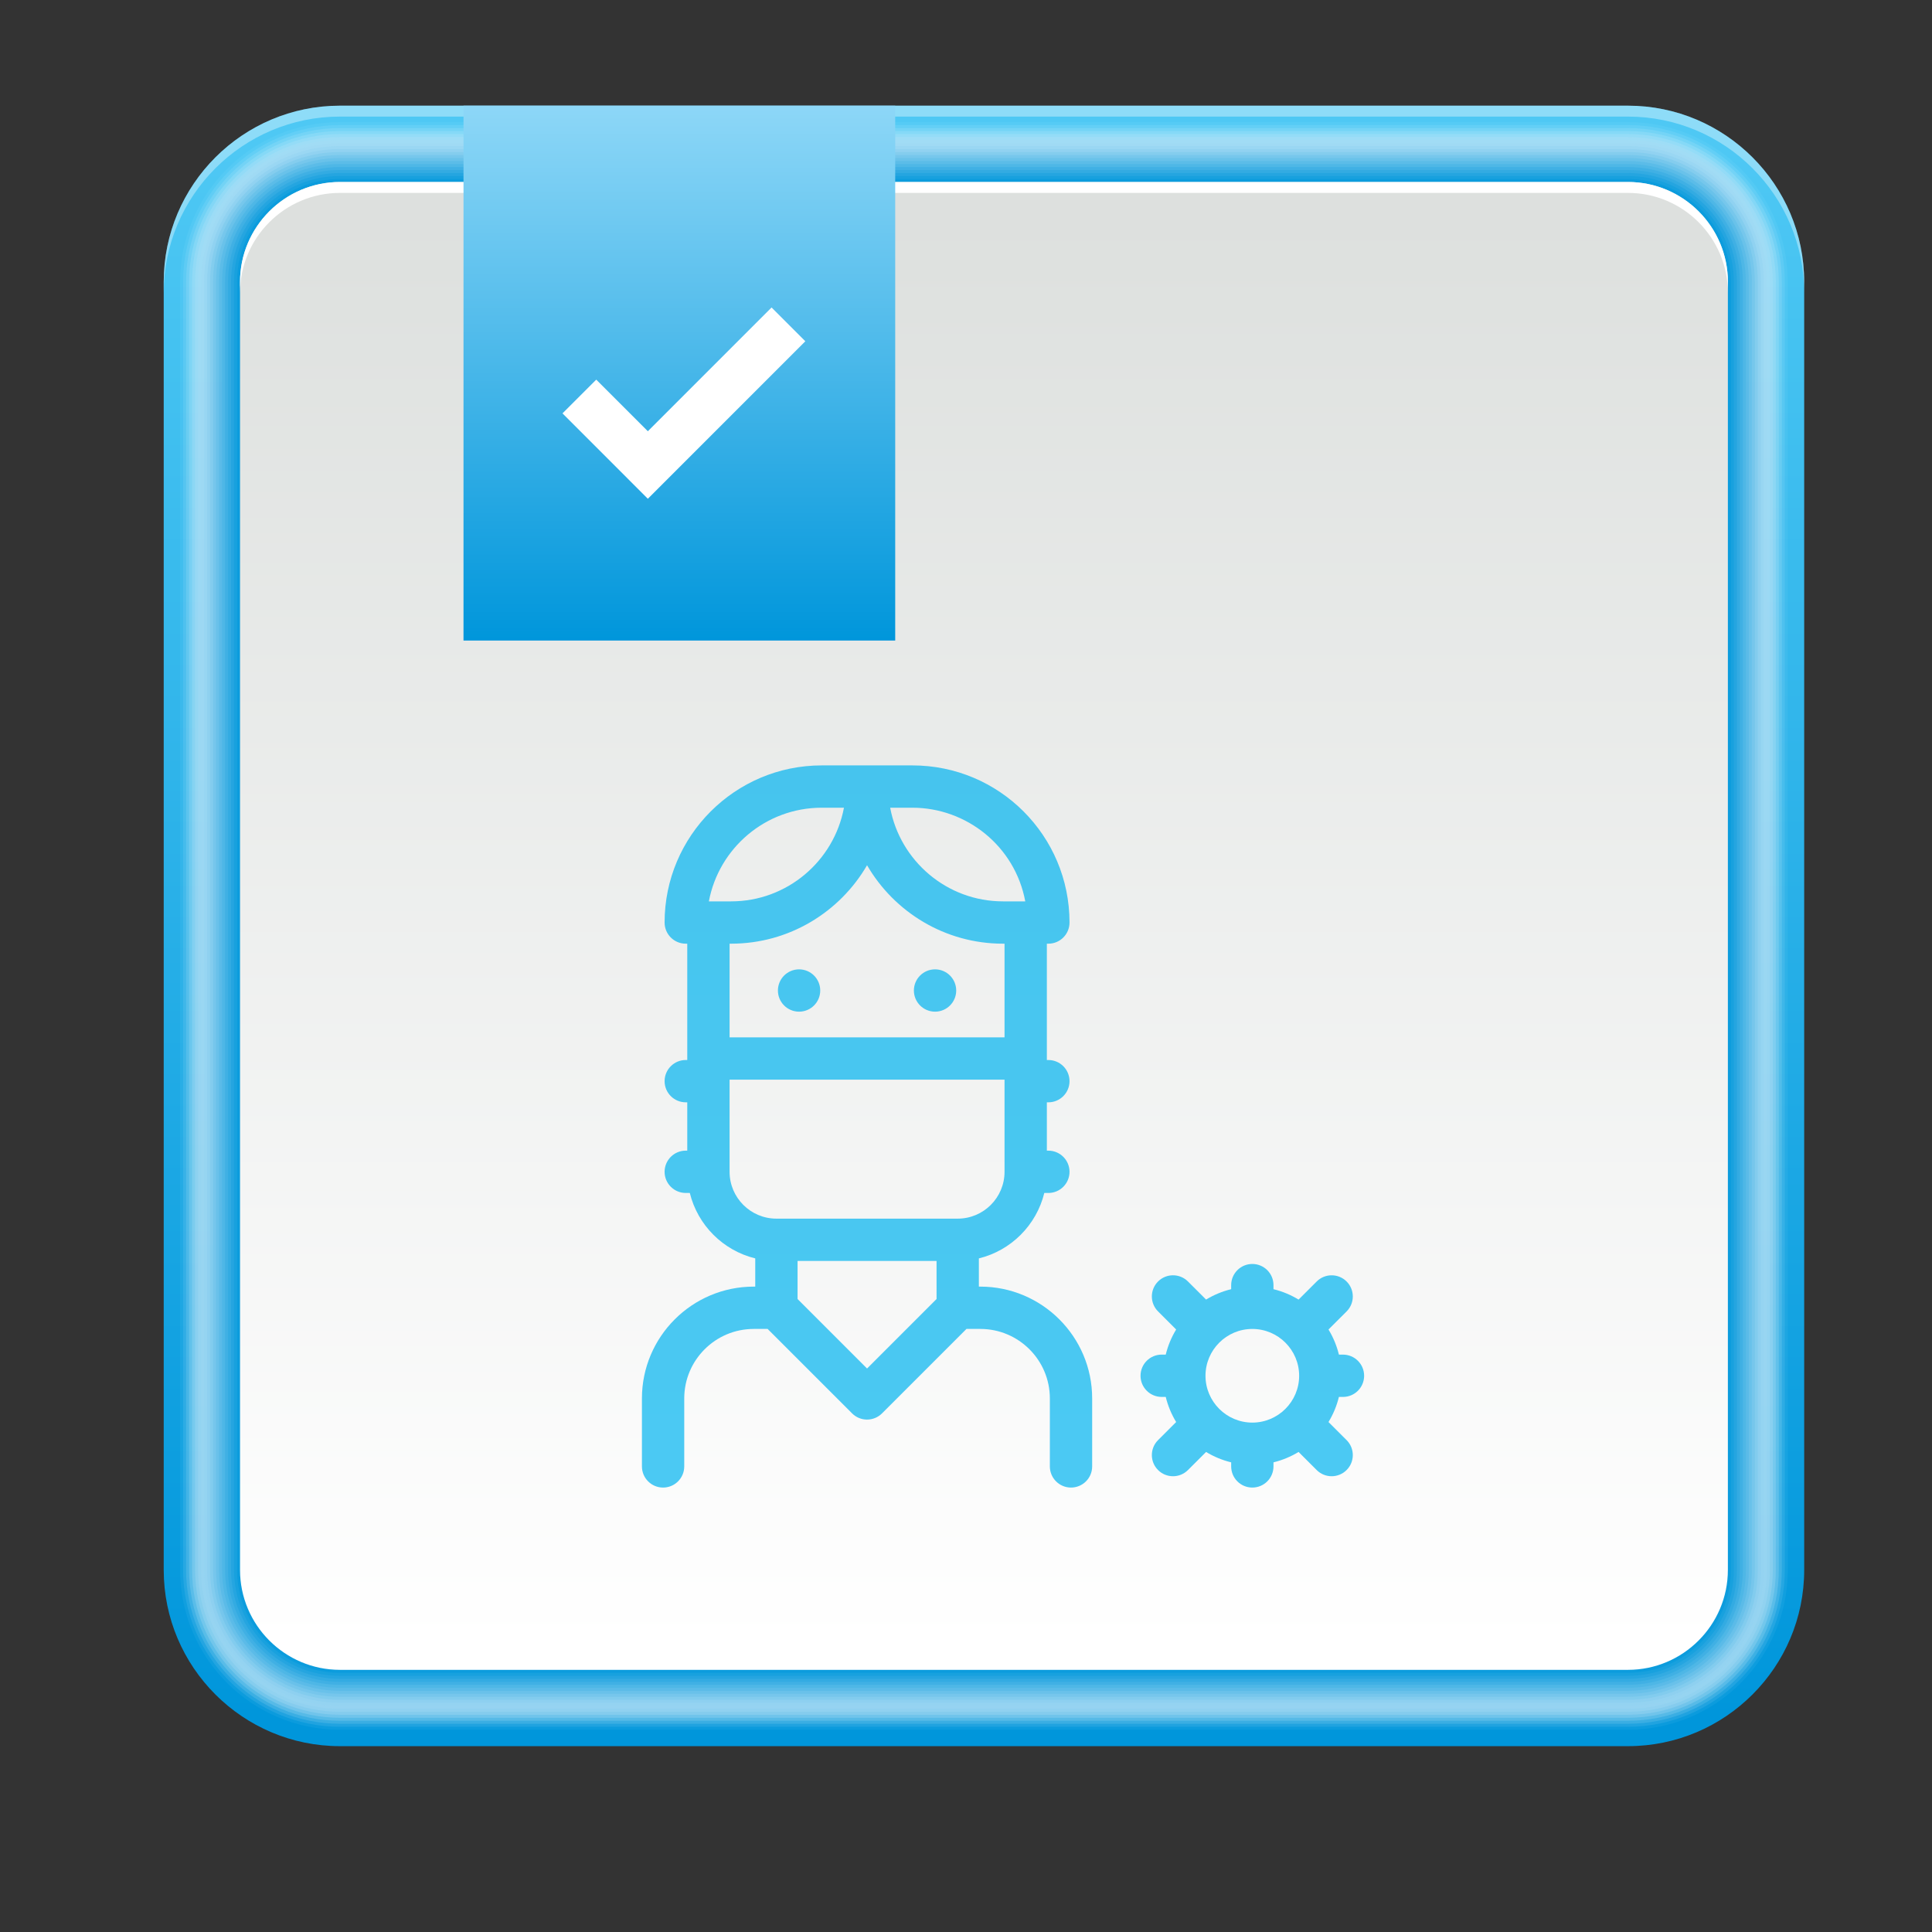 <?xml version="1.0" encoding="utf-8"?>
<!-- Generator: Adobe Illustrator 16.0.0, SVG Export Plug-In . SVG Version: 6.00 Build 0)  -->
<!DOCTYPE svg PUBLIC "-//W3C//DTD SVG 1.1//EN" "http://www.w3.org/Graphics/SVG/1.1/DTD/svg11.dtd">
<svg version="1.1" id="Layer_1" xmlns="http://www.w3.org/2000/svg" xmlns:xlink="http://www.w3.org/1999/xlink" x="0px" y="0px"
	 width="626px" height="626px" viewBox="0 0 626 626" enable-background="new 0 0 626 626" xml:space="preserve">
<rect x="0" y="0" width="626" height="626" fill="#333333" stroke="none"/>
<rect x="0.001" y="0" fill="none" width="625.999" height="626"/>
<linearGradient id="SVGID_1_" gradientUnits="userSpaceOnUse" x1="647.358" y1="723.464" x2="647.358" y2="213.73" gradientTransform="matrix(1 0 0 1 -328.539 -166.461)">
	<stop  offset="0" style="stop-color:#0096DB"/>
	<stop  offset="1" style="stop-color:#4EC8F4"/>
</linearGradient>
<path fill="url(#SVGID_1_)" d="M110.158,565.787c-31.493,0-57.111-25.619-57.111-57.105V91.351c0-31.49,25.618-57.11,57.111-57.11
	h417.326c31.486,0,57.104,25.62,57.104,57.11V508.68c0,31.487-25.618,57.105-57.104,57.105L110.158,565.787L110.158,565.787z"/>
<path opacity="0.36" fill="#FFFFFF" enable-background="new    " d="M527.487,34.241H110.158c-31.493,0-57.111,25.618-57.111,57.11
	v3.535c0-31.491,25.618-57.109,57.111-57.109h417.326c31.486,0,57.104,25.618,57.104,57.109v-3.535
	C584.591,59.859,558.973,34.241,527.487,34.241z"/>
<g>
	<path fill="#FFFFFF" fill-opacity="0" d="M527.487,38.584H110.158c-29.1,0-52.771,23.671-52.771,52.769V508.68
		c0,29.094,23.673,52.762,52.771,52.762h417.326c29.094,0,52.766-23.668,52.766-52.762V91.351
		C580.25,62.255,556.578,38.584,527.487,38.584z"/>
	
		<linearGradient id="SVGID_2_" gradientUnits="userSpaceOnUse" x1="647.357" y1="718.323" x2="647.357" y2="218.783" gradientTransform="matrix(1 0 0 1 -328.539 -166.461)">
		<stop  offset="0" style="stop-color:#F3FAFD"/>
		<stop  offset="1" style="stop-color:#F3FAFD"/>
	</linearGradient>
	<path opacity="0.048" fill="url(#SVGID_2_)" enable-background="new    " d="M527.487,39.554H110.158
		c-28.562,0-51.801,23.234-51.801,51.796v417.329c0,28.559,23.237,51.791,51.801,51.791h417.326
		c28.561,0,51.793-23.232,51.793-51.791V91.35C579.28,62.79,556.045,39.554,527.487,39.554z"/>
	
		<linearGradient id="SVGID_3_" gradientUnits="userSpaceOnUse" x1="647.358" y1="717.385" x2="647.358" y2="219.707" gradientTransform="matrix(1 0 0 1 -328.539 -166.461)">
		<stop  offset="0" style="stop-color:#E7F5FC"/>
		<stop  offset="1" style="stop-color:#E7F5FC"/>
	</linearGradient>
	<path opacity="0.095" fill="url(#SVGID_3_)" enable-background="new    " d="M527.487,40.525H110.158
		c-28.027,0-50.829,22.801-50.829,50.826V508.68c0,28.021,22.802,50.819,50.829,50.819h417.326
		c28.023,0,50.822-22.798,50.822-50.819V91.351C578.309,63.326,555.51,40.525,527.487,40.525z"/>
	
		<linearGradient id="SVGID_4_" gradientUnits="userSpaceOnUse" x1="647.358" y1="716.445" x2="647.358" y2="220.627" gradientTransform="matrix(1 0 0 1 -328.539 -166.461)">
		<stop  offset="0" style="stop-color:#DBF0FA"/>
		<stop  offset="1" style="stop-color:#DBF0FA"/>
	</linearGradient>
	<path opacity="0.143" fill="url(#SVGID_4_)" enable-background="new    " d="M527.487,41.496H110.158
		C82.666,41.496,60.3,63.861,60.3,91.35v417.329c0,27.488,22.366,49.85,49.858,49.85h417.326c27.487,0,49.854-22.361,49.854-49.85
		V91.35C577.338,63.861,554.974,41.496,527.487,41.496z"/>
	
		<linearGradient id="SVGID_5_" gradientUnits="userSpaceOnUse" x1="647.357" y1="715.507" x2="647.357" y2="221.551" gradientTransform="matrix(1 0 0 1 -328.539 -166.461)">
		<stop  offset="0" style="stop-color:#CEEBF8"/>
		<stop  offset="1" style="stop-color:#CEEBF8"/>
	</linearGradient>
	<path opacity="0.191" fill="url(#SVGID_5_)" enable-background="new    " d="M527.487,42.467H110.158
		c-26.957,0-48.889,21.932-48.889,48.885v417.33c0,26.953,21.932,48.879,48.889,48.879h417.326
		c26.952,0,48.881-21.926,48.881-48.879V91.35C576.365,64.396,554.439,42.467,527.487,42.467z"/>
	
		<linearGradient id="SVGID_6_" gradientUnits="userSpaceOnUse" x1="647.358" y1="714.568" x2="647.358" y2="222.475" gradientTransform="matrix(1 0 0 1 -328.539 -166.461)">
		<stop  offset="0" style="stop-color:#C2E6F6"/>
		<stop  offset="1" style="stop-color:#C2E6F6"/>
	</linearGradient>
	<path opacity="0.238" fill="url(#SVGID_6_)" enable-background="new    " d="M527.487,43.437H110.158
		c-26.423,0-47.917,21.494-47.917,47.913v417.33c0,26.417,21.494,47.908,47.917,47.908h417.326c26.417,0,47.91-21.491,47.91-47.908
		V91.35C575.397,64.931,553.904,43.437,527.487,43.437z"/>
	
		<linearGradient id="SVGID_7_" gradientUnits="userSpaceOnUse" x1="647.359" y1="713.631" x2="647.359" y2="223.398" gradientTransform="matrix(1 0 0 1 -328.539 -166.461)">
		<stop  offset="0" style="stop-color:#B6E1F5"/>
		<stop  offset="1" style="stop-color:#B6E1F5"/>
	</linearGradient>
	<path opacity="0.286" fill="url(#SVGID_7_)" enable-background="new    " d="M527.487,44.408H110.158
		c-25.888,0-46.945,21.059-46.945,46.942v417.33c0,25.883,21.06,46.938,46.945,46.938h417.326c25.881,0,46.939-21.056,46.939-46.938
		V91.35C574.426,65.467,553.365,44.408,527.487,44.408z"/>
	
		<linearGradient id="SVGID_8_" gradientUnits="userSpaceOnUse" x1="647.357" y1="712.692" x2="647.357" y2="224.321" gradientTransform="matrix(1 0 0 1 -328.539 -166.461)">
		<stop  offset="0" style="stop-color:#AADCF3"/>
		<stop  offset="1" style="stop-color:#AADCF3"/>
	</linearGradient>
	<path opacity="0.333" fill="url(#SVGID_8_)" enable-background="new    " d="M527.487,45.379H110.158
		c-25.353,0-45.977,20.624-45.977,45.973v417.33c0,25.347,20.625,45.968,45.977,45.968h417.326
		c25.347,0,45.969-20.621,45.969-45.968V91.349C573.453,66.003,552.83,45.379,527.487,45.379z"/>
	
		<linearGradient id="SVGID_9_" gradientUnits="userSpaceOnUse" x1="647.358" y1="711.754" x2="647.357" y2="225.245" gradientTransform="matrix(1 0 0 1 -328.539 -166.461)">
		<stop  offset="0" style="stop-color:#9ED7F1"/>
		<stop  offset="1" style="stop-color:#9ED7F1"/>
	</linearGradient>
	<path opacity="0.381" fill="url(#SVGID_9_)" enable-background="new    " d="M527.487,46.349H110.158
		c-24.816,0-45.006,20.188-45.006,45v417.33c0,24.812,20.188,44.997,45.006,44.997h417.326c24.812,0,44.998-20.188,44.998-44.997
		V91.349C572.485,66.537,552.297,46.349,527.487,46.349z"/>
	
		<linearGradient id="SVGID_10_" gradientUnits="userSpaceOnUse" x1="647.36" y1="710.815" x2="647.359" y2="226.168" gradientTransform="matrix(1 0 0 1 -328.539 -166.461)">
		<stop  offset="0" style="stop-color:#92D2F0"/>
		<stop  offset="1" style="stop-color:#92D2F0"/>
	</linearGradient>
	<path opacity="0.429" fill="url(#SVGID_10_)" enable-background="new    " d="M527.487,47.32H110.158
		c-24.28,0-44.033,19.753-44.033,44.029v417.33c0,24.274,19.753,44.024,44.033,44.024h417.326c24.275,0,44.028-19.75,44.028-44.024
		V91.349C571.515,67.073,551.762,47.32,527.487,47.32z"/>
	
		<linearGradient id="SVGID_11_" gradientUnits="userSpaceOnUse" x1="647.36" y1="709.876" x2="647.359" y2="227.09" gradientTransform="matrix(1 0 0 1 -328.539 -166.461)">
		<stop  offset="0" style="stop-color:#86CDEE"/>
		<stop  offset="1" style="stop-color:#86CDEE"/>
	</linearGradient>
	<path opacity="0.476" fill="url(#SVGID_11_)" enable-background="new    " d="M527.487,48.291H110.158
		c-23.745,0-43.062,19.317-43.062,43.061v417.33c0,23.741,19.317,43.056,43.062,43.056h417.326c23.74,0,43.059-19.312,43.059-43.056
		V91.349C570.544,67.608,551.227,48.291,527.487,48.291z"/>
	
		<linearGradient id="SVGID_12_" gradientUnits="userSpaceOnUse" x1="647.358" y1="708.937" x2="647.357" y2="228.014" gradientTransform="matrix(1 0 0 1 -328.539 -166.461)">
		<stop  offset="0" style="stop-color:#79C8EC"/>
		<stop  offset="1" style="stop-color:#79C8EC"/>
	</linearGradient>
	<path opacity="0.524" fill="url(#SVGID_12_)" enable-background="new    " d="M527.487,49.261H110.158
		c-23.212,0-42.094,18.882-42.094,42.087v417.331c0,23.206,18.882,42.085,42.094,42.085h417.326
		c23.204,0,42.087-18.879,42.087-42.085V91.349C569.573,68.144,550.691,49.261,527.487,49.261z"/>
	
		<linearGradient id="SVGID_13_" gradientUnits="userSpaceOnUse" x1="647.36" y1="707.999" x2="647.359" y2="228.938" gradientTransform="matrix(1 0 0 1 -328.539 -166.461)">
		<stop  offset="0" style="stop-color:#6DC3EA"/>
		<stop  offset="1" style="stop-color:#6DC3EA"/>
	</linearGradient>
	<path opacity="0.571" fill="url(#SVGID_13_)" enable-background="new    " d="M527.487,50.233H110.158
		c-22.677,0-41.121,18.446-41.121,41.116V508.68c0,22.671,18.444,41.114,41.121,41.114h417.326
		c22.669,0,41.116-18.443,41.116-41.114V91.348C568.603,68.678,550.156,50.233,527.487,50.233z"/>
	
		<linearGradient id="SVGID_14_" gradientUnits="userSpaceOnUse" x1="647.36" y1="707.06" x2="647.359" y2="229.86" gradientTransform="matrix(1 0 0 1 -328.539 -166.461)">
		<stop  offset="0" style="stop-color:#61BEE9"/>
		<stop  offset="1" style="stop-color:#61BEE9"/>
	</linearGradient>
	<path opacity="0.619" fill="url(#SVGID_14_)" enable-background="new    " d="M527.487,51.203H110.158
		c-22.142,0-40.15,18.012-40.15,40.146V508.68c0,22.135,18.011,40.144,40.15,40.144h417.326c22.134,0,40.146-18.009,40.146-40.144
		V91.348C567.632,69.215,549.618,51.203,527.487,51.203z"/>
	
		<linearGradient id="SVGID_15_" gradientUnits="userSpaceOnUse" x1="647.358" y1="706.123" x2="647.357" y2="230.783" gradientTransform="matrix(1 0 0 1 -328.539 -166.461)">
		<stop  offset="0" style="stop-color:#55B9E7"/>
		<stop  offset="1" style="stop-color:#55B9E7"/>
	</linearGradient>
	<path opacity="0.667" fill="url(#SVGID_15_)" enable-background="new    " d="M527.487,52.174H110.158
		c-21.604,0-39.182,17.576-39.182,39.177v417.33c0,21.601,17.575,39.174,39.182,39.174h417.326c21.6,0,39.175-17.573,39.175-39.174
		V91.348C566.659,69.75,549.085,52.174,527.487,52.174z"/>
	
		<linearGradient id="SVGID_16_" gradientUnits="userSpaceOnUse" x1="647.359" y1="705.184" x2="647.359" y2="231.708" gradientTransform="matrix(1 0 0 1 -328.539 -166.461)">
		<stop  offset="0" style="stop-color:#49B4E5"/>
		<stop  offset="1" style="stop-color:#49B4E5"/>
	</linearGradient>
	<path opacity="0.714" fill="url(#SVGID_16_)" enable-background="new    " d="M527.487,53.145H110.158
		c-21.069,0-38.208,17.14-38.208,38.204V508.68c0,21.062,17.14,38.203,38.208,38.203h417.326c21.062,0,38.204-17.141,38.204-38.203
		V91.348C565.691,70.285,548.549,53.145,527.487,53.145z"/>
	
		<linearGradient id="SVGID_17_" gradientUnits="userSpaceOnUse" x1="647.359" y1="704.245" x2="647.359" y2="232.63" gradientTransform="matrix(1 0 0 1 -328.539 -166.461)">
		<stop  offset="0" style="stop-color:#3DAFE4"/>
		<stop  offset="1" style="stop-color:#3DAFE4"/>
	</linearGradient>
	<path opacity="0.762" fill="url(#SVGID_17_)" enable-background="new    " d="M527.487,54.115H110.158
		c-20.534,0-37.238,16.705-37.238,37.232v417.332c0,20.529,16.704,37.229,37.238,37.229h417.326c20.527,0,37.233-16.7,37.233-37.229
		V91.347C564.72,70.82,548.014,54.115,527.487,54.115z"/>
	
		<linearGradient id="SVGID_18_" gradientUnits="userSpaceOnUse" x1="647.358" y1="703.305" x2="647.358" y2="233.553" gradientTransform="matrix(1 0 0 1 -328.539 -166.461)">
		<stop  offset="0" style="stop-color:#31AAE2"/>
		<stop  offset="1" style="stop-color:#31AAE2"/>
	</linearGradient>
	<path opacity="0.809" fill="url(#SVGID_18_)" enable-background="new    " d="M527.487,55.086H110.158
		c-19.999,0-36.269,16.271-36.269,36.264V508.68c0,19.994,16.271,36.261,36.269,36.261h417.326
		c19.992,0,36.263-16.267,36.263-36.261V91.348C563.747,71.356,547.479,55.086,527.487,55.086z"/>
	
		<linearGradient id="SVGID_19_" gradientUnits="userSpaceOnUse" x1="647.358" y1="702.368" x2="647.358" y2="234.476" gradientTransform="matrix(1 0 0 1 -328.539 -166.461)">
		<stop  offset="0" style="stop-color:#24A5E0"/>
		<stop  offset="1" style="stop-color:#24A5E0"/>
	</linearGradient>
	<path opacity="0.857" fill="url(#SVGID_19_)" enable-background="new    " d="M527.487,56.057H110.158
		c-19.465,0-35.298,15.833-35.298,35.291V508.68c0,19.459,15.833,35.291,35.298,35.291h417.326
		c19.457,0,35.292-15.832,35.292-35.291V91.347C562.779,71.89,546.944,56.057,527.487,56.057z"/>
	
		<linearGradient id="SVGID_20_" gradientUnits="userSpaceOnUse" x1="647.359" y1="701.429" x2="647.359" y2="235.399" gradientTransform="matrix(1 0 0 1 -328.539 -166.461)">
		<stop  offset="0" style="stop-color:#18A0DE"/>
		<stop  offset="1" style="stop-color:#18A0DE"/>
	</linearGradient>
	<path opacity="0.905" fill="url(#SVGID_20_)" enable-background="new    " d="M527.487,57.028H110.158
		c-18.93,0-34.325,15.396-34.325,34.319V508.68c0,18.924,15.396,34.319,34.325,34.319h417.326c18.922,0,34.321-15.396,34.321-34.319
		V91.347C561.808,72.426,546.406,57.028,527.487,57.028z"/>
	
		<linearGradient id="SVGID_21_" gradientUnits="userSpaceOnUse" x1="647.36" y1="700.491" x2="647.36" y2="236.322" gradientTransform="matrix(1 0 0 1 -328.539 -166.461)">
		<stop  offset="0" style="stop-color:#0C9BDD"/>
		<stop  offset="1" style="stop-color:#0C9BDD"/>
	</linearGradient>
	<path opacity="0.952" fill="url(#SVGID_21_)" enable-background="new    " d="M527.487,57.998H110.158
		c-18.395,0-33.354,14.963-33.354,33.351V508.68c0,18.389,14.962,33.35,33.354,33.35h417.326c18.386,0,33.353-14.961,33.353-33.35
		V91.347C560.837,72.961,545.87,57.998,527.487,57.998z"/>
	
		<linearGradient id="SVGID_22_" gradientUnits="userSpaceOnUse" x1="647.358" y1="699.553" x2="647.358" y2="237.247" gradientTransform="matrix(1 0 0 1 -328.539 -166.461)">
		<stop  offset="0" style="stop-color:#0096DB"/>
		<stop  offset="1" style="stop-color:#0096DB"/>
	</linearGradient>
	<path fill="url(#SVGID_22_)" d="M527.487,58.969H110.158c-17.857,0-32.386,14.526-32.386,32.378V508.68
		c0,17.854,14.526,32.379,32.386,32.379h417.326c17.853,0,32.38-14.525,32.38-32.379V91.347
		C559.865,73.497,545.337,58.969,527.487,58.969z"/>
</g>
<linearGradient id="SVGID_23_" gradientUnits="userSpaceOnUse" x1="647.358" y1="699.553" x2="647.358" y2="237.247" gradientTransform="matrix(1 0 0 1 -328.539 -166.461)">
	<stop  offset="0" style="stop-color:#FFFFFF"/>
	<stop  offset="1" style="stop-color:#DDE0DE"/>
</linearGradient>
<path fill="url(#SVGID_23_)" d="M527.487,58.969H110.158c-17.857,0-32.386,14.526-32.386,32.378V508.68
	c0,17.854,14.526,32.379,32.386,32.379h417.326c17.853,0,32.38-14.525,32.38-32.379V91.347
	C559.865,73.497,545.337,58.969,527.487,58.969z"/>
<path fill="#FFFFFF" d="M527.487,58.969H110.158c-17.857,0-32.386,14.526-32.386,32.378v3.539c0-17.854,14.526-32.383,32.386-32.383
	h417.326c17.853,0,32.38,14.528,32.38,32.383v-3.539C559.865,73.497,545.337,58.969,527.487,58.969z"/>
<linearGradient id="SVGID_24_" gradientUnits="userSpaceOnUse" x1="848.102" y1="-121.407" x2="1021.408" y2="-121.407" gradientTransform="matrix(0 -1 1 0 341.53 1055.648)">
	<stop  offset="0" style="stop-color:#0096DB"/>
	<stop  offset="1" style="stop-color:#8DD7F7"/>
</linearGradient>
<rect x="150.183" y="34.241" fill="url(#SVGID_24_)" width="139.88" height="173.306"/>
<g>
	<g>
		<polygon fill="#FFFFFF" points="209.914,161.606 182.255,133.941 193.193,123.011 209.914,139.728 249.998,99.631 
			260.936,110.575 		"/>
	</g>
</g>
<g opacity="0.7" enable-background="new    ">
	<circle fill="#00B3F0" cx="258.914" cy="320.942" r="6.855"/>
	<circle fill="#00B3F0" cx="302.972" cy="320.942" r="6.855"/>
	<path fill="#00B3F0" d="M317.657,416.888h-0.487v-9.146c10.429-2.55,18.65-10.772,21.2-21.201h1.317
		c3.785,0,6.855-3.069,6.855-6.855c0-3.785-3.07-6.855-6.855-6.855h-0.488v-15.66h0.488c3.785,0,6.855-3.07,6.855-6.855
		c0-3.787-3.07-6.855-6.855-6.855h-0.488v-0.487v-37.203h0.488c3.785,0,6.855-3.069,6.855-6.855
		c0-28.116-22.746-50.914-50.914-50.914h-29.38c-28.069,0-50.906,22.836-50.906,50.906v0.007c0,3.787,3.07,6.855,6.855,6.855h0.488
		v37.203v0.487h-0.488c-3.785,0-6.855,3.069-6.855,6.855s3.07,6.855,6.855,6.855h0.488v15.66h-0.488
		c-3.785,0-6.855,3.07-6.855,6.855c0,3.787,3.07,6.855,6.855,6.855h1.316c2.549,10.43,10.772,18.652,21.2,21.201v9.146h-0.487
		c-19.977,0-36.228,16.251-36.228,36.228v22.028c0,3.787,3.069,6.855,6.855,6.855s6.855-3.068,6.855-6.855v-22.028
		c0-12.417,10.1-22.517,22.517-22.517h4.503l27.365,27.363c2.676,2.678,7.017,2.678,9.694,0l27.364-27.363h4.503
		c12.416,0,22.517,10.1,22.517,22.517v22.028c0,3.787,3.069,6.855,6.855,6.855s6.854-3.068,6.854-6.855v-22.028
		C353.884,433.139,337.633,416.888,317.657,416.888L317.657,416.888z M295.628,261.711c17.528,0,33.263,12.459,36.575,30.347h-7.212
		c-18.167,0-33.335-13.095-36.561-30.347H295.628z M324.991,305.769h0.496v30.347h-89.09v-30.347h0.494
		c18.789,0,35.229-10.232,44.049-25.417C289.761,295.536,306.204,305.769,324.991,305.769z M229.686,292.058
		c3.222-17.251,18.392-30.347,36.562-30.347h7.206c-3.223,17.251-18.393,30.347-36.563,30.347H229.686z M303.459,420.903
		l-22.517,22.517l-22.517-22.517V408.57h45.034V420.903z M310.315,394.859H251.57c-8.367,0-15.173-6.807-15.173-15.174v-29.858
		h89.09v29.858C325.488,388.052,318.681,394.859,310.315,394.859z"/>
	<path fill="#00B3F0" d="M435.145,452.628c3.785,0,6.855-3.068,6.855-6.855c0-3.785-3.07-6.855-6.855-6.855h-1.316
		c-0.71-2.907-1.856-5.646-3.375-8.136l5.865-5.858c2.679-2.677,2.681-7.018,0.005-9.695c-2.676-2.679-7.016-2.681-9.694-0.004
		l-5.872,5.864c-2.487-1.516-5.224-2.661-8.129-3.37V416.4c0-3.785-3.068-6.855-6.855-6.855c-3.785,0-6.855,3.07-6.855,6.855v1.317
		c-2.905,0.709-5.641,1.854-8.128,3.37l-5.871-5.864c-2.679-2.677-7.02-2.675-9.694,0.004c-2.677,2.678-2.675,7.019,0.004,9.695
		l5.865,5.858c-1.519,2.49-2.664,5.229-3.375,8.136h-1.316c-3.786,0-6.855,3.07-6.855,6.855c0,3.787,3.069,6.855,6.855,6.855h1.316
		c0.711,2.908,1.856,5.647,3.375,8.136l-5.865,5.86c-2.679,2.676-2.681,7.017-0.004,9.694c2.675,2.68,7.016,2.681,9.694,0.005
		l5.871-5.865c2.488,1.516,5.225,2.661,8.129,3.37v1.316c0,3.787,3.069,6.855,6.855,6.855s6.855-3.068,6.855-6.855v-1.316
		c2.905-0.709,5.641-1.854,8.129-3.37l5.871,5.865c2.679,2.676,7.018,2.674,9.694-0.005c2.676-2.679,2.674-7.019-0.004-9.694
		l-5.866-5.86c1.519-2.49,2.665-5.228,3.375-8.136H435.145z M405.773,460.946c-8.366,0-15.174-6.808-15.174-15.174
		s6.808-15.173,15.174-15.173s15.173,6.807,15.173,15.173S414.139,460.946,405.773,460.946z"/>
</g>
</svg>

